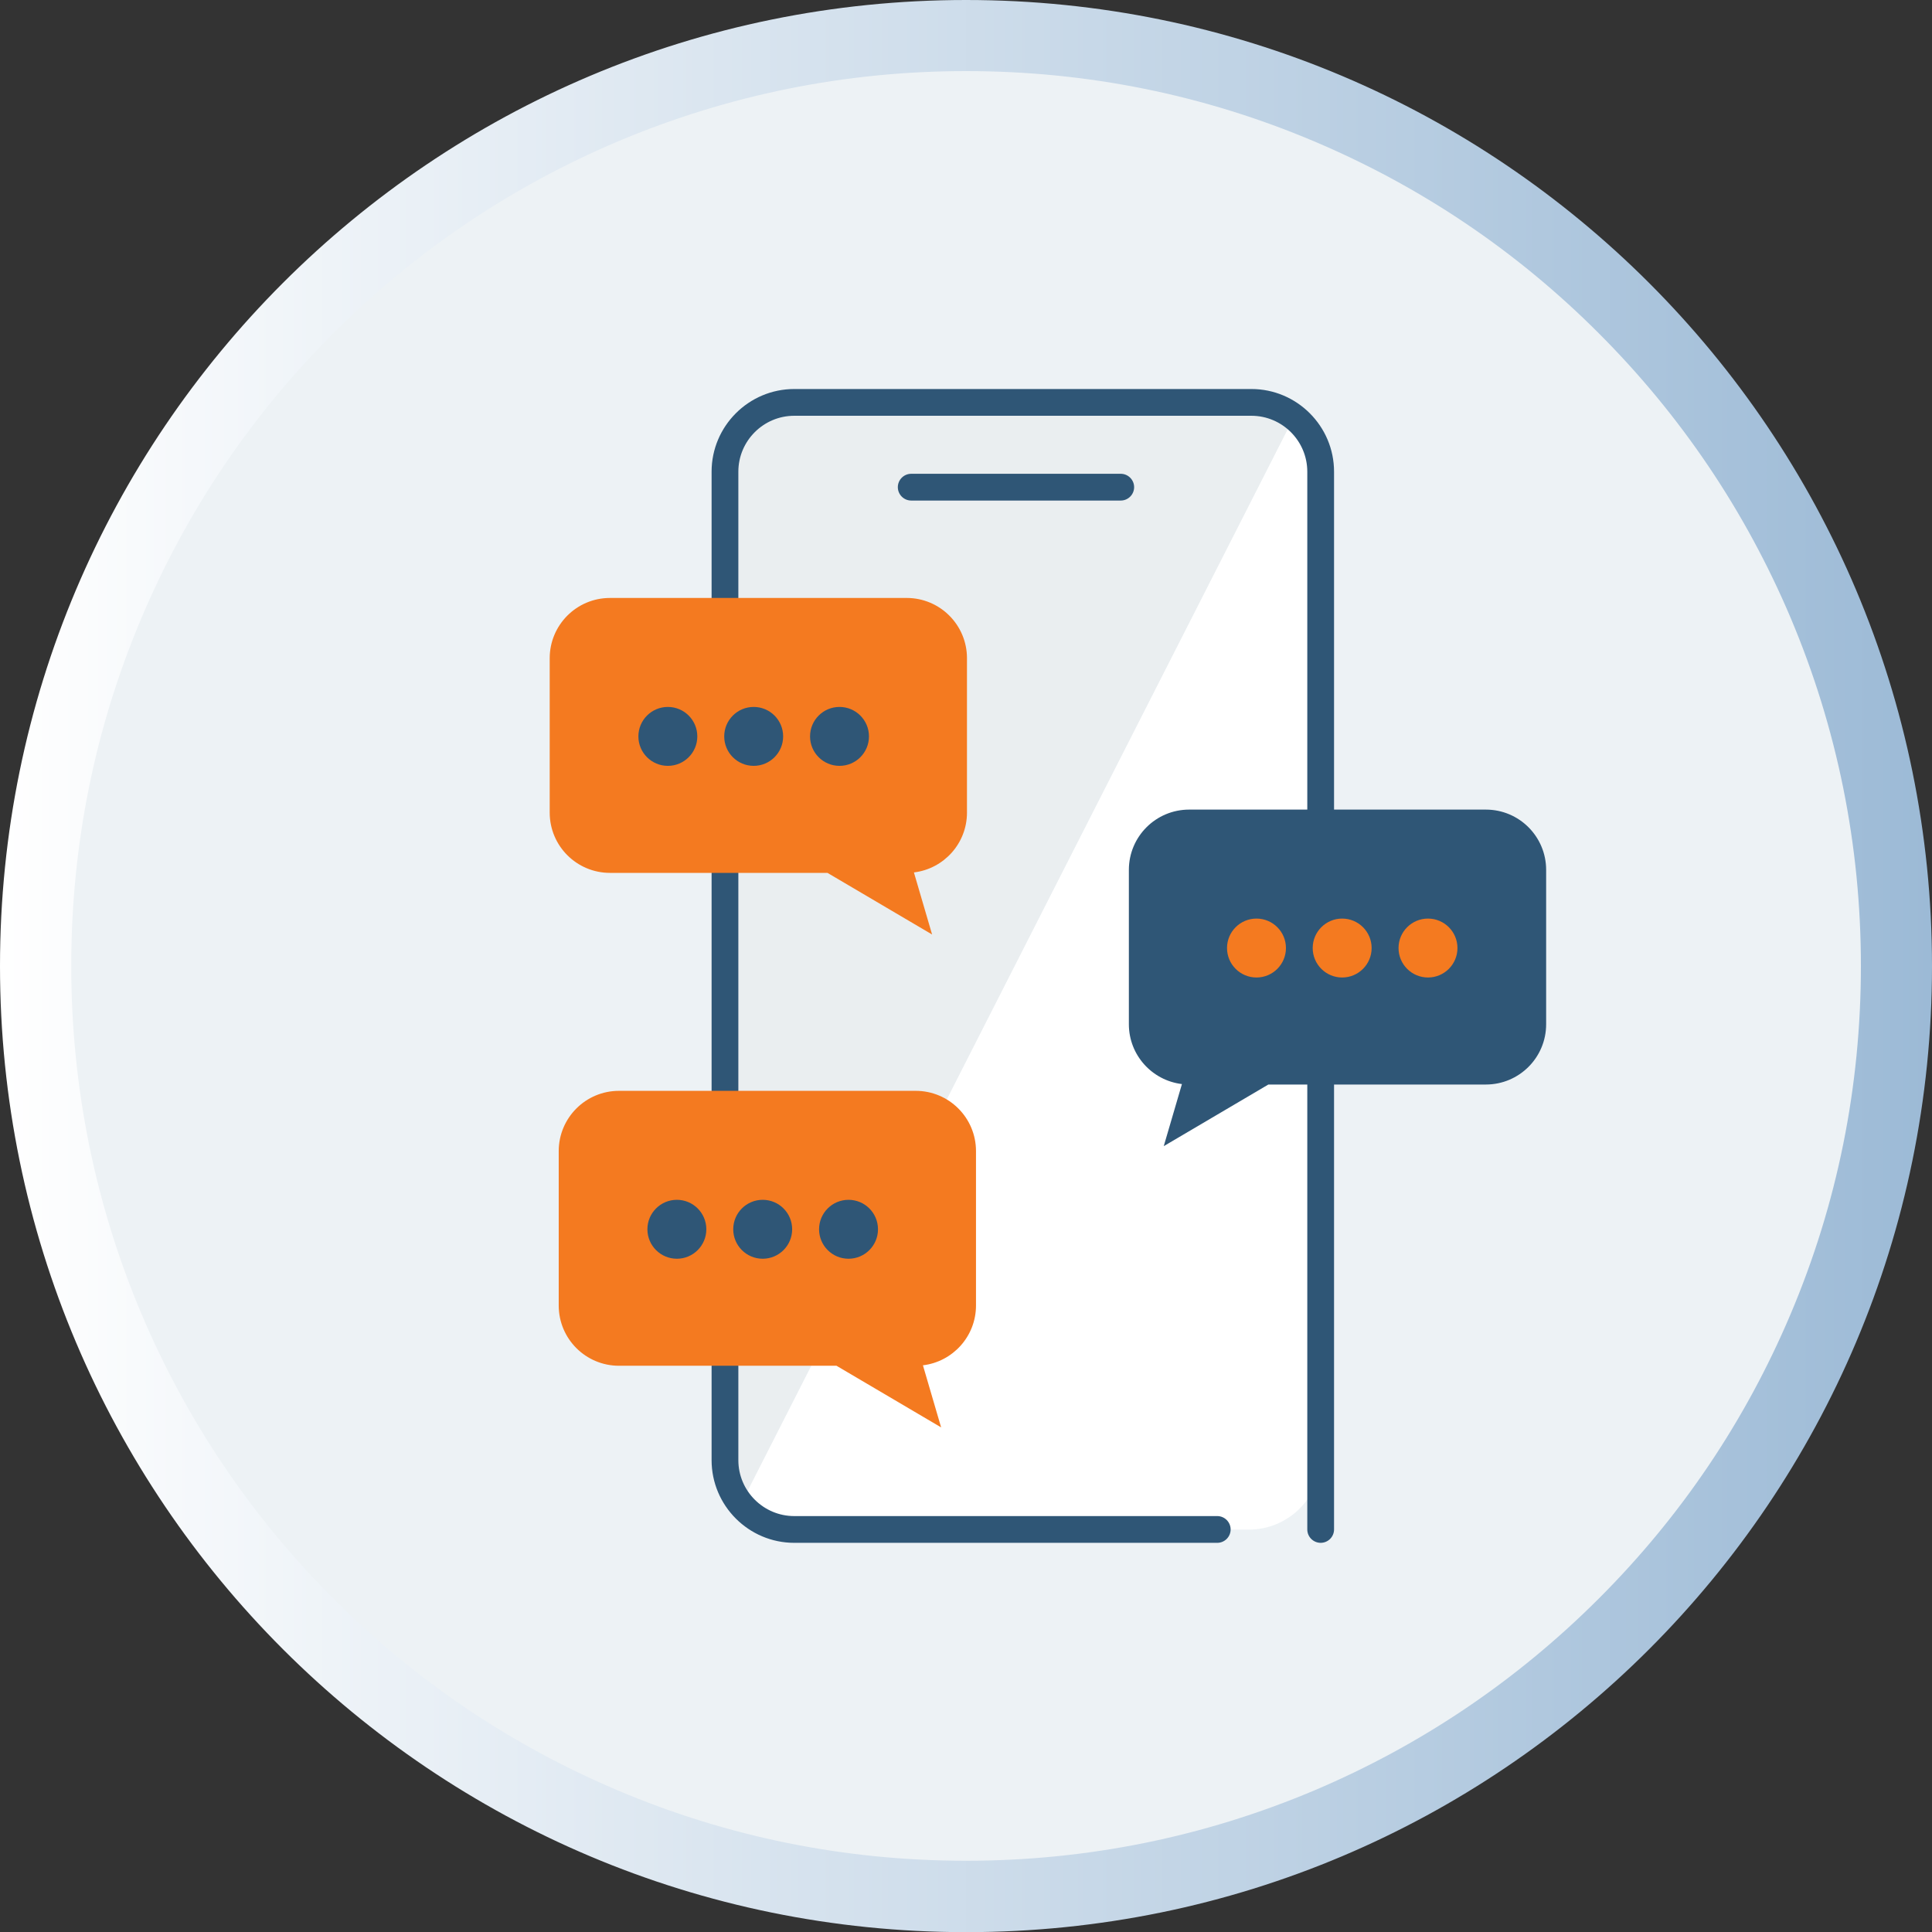 <?xml version="1.0" encoding="UTF-8"?>
<svg id="Layer_1" xmlns="http://www.w3.org/2000/svg" xmlns:xlink="http://www.w3.org/1999/xlink" viewBox="0 0 128.53 128.53">
  <rect x="0" y="0" width="128.53" height="128.53" fill="#333333" stroke="none"/>
  <defs>
    <style>
      .cls-1 {
        fill: #eaeef0;
      }

      .cls-2 {
        fill: #edf2f5;
      }

      .cls-3 {
        fill: url(#linear-gradient);
      }

      .cls-4 {
        fill: #2f5676;
      }

      .cls-5 {
        fill: #fff;
      }

      .cls-6 {
        fill: #f47a20;
      }
    </style>
    <linearGradient id="linear-gradient" x1="0" y1="64.27" x2="128.53" y2="64.27" gradientUnits="userSpaceOnUse">
      <stop offset="0" stop-color="#fff"/>
      <stop offset="1" stop-color="#9cbad6"/>
    </linearGradient>
  </defs>
  <g>
    <circle class="cls-2" cx="64.26" cy="64.32" r="60.39"/>
    <path class="cls-3" d="M64.27,4.73c8.04,0,15.83,1.57,23.17,4.68,7.09,3,13.46,7.29,18.92,12.76,5.47,5.47,9.76,11.84,12.76,18.92,3.1,7.34,4.68,15.13,4.68,23.17s-1.57,15.83-4.68,23.17c-3,7.09-7.29,13.46-12.76,18.92-5.47,5.47-11.84,9.76-18.92,12.76-7.34,3.1-15.13,4.68-23.17,4.68s-15.83-1.57-23.17-4.68c-7.09-3-13.46-7.29-18.92-12.76-5.47-5.47-9.76-11.84-12.76-18.92-3.1-7.34-4.68-15.13-4.68-23.17s1.57-15.83,4.68-23.17c3-7.09,7.29-13.46,12.76-18.92,5.47-5.47,11.84-9.76,18.92-12.76,7.34-3.1,15.13-4.68,23.17-4.68M64.27,0C28.77,0,0,28.77,0,64.27s28.77,64.27,64.27,64.27,64.26-28.77,64.26-64.27S99.76,0,64.27,0h0Z"/>
  </g>
  <g>
    <g>
      <path class="cls-5" d="M86.04,27.81l-36.72,72.19c.88,1.07,2.21,1.76,3.71,1.76h30.05c2.64,0,4.79-2.14,4.79-4.79V31.56c0-1.52-.71-2.88-1.82-3.75Z"/>
      <path class="cls-1" d="M83.07,26.77h-30.05c-2.64,0-4.79,2.14-4.79,4.79v65.41c0,1.15.41,2.21,1.08,3.03L86.04,27.81c-.82-.65-1.85-1.03-2.97-1.03Z"/>
    </g>
    <path class="cls-4" d="M74.56,33.3h-13.94c-.49,0-.89-.4-.89-.89s.4-.89.89-.89h13.94c.49,0,.89.4.89.89s-.4.89-.89.89Z"/>
    <path class="cls-4" d="M87.86,102.64c-.49,0-.89-.4-.89-.89V31.38c0-2.05-1.67-3.72-3.72-3.72h-30.41c-2.05,0-3.72,1.67-3.72,3.72v65.76c0,2.05,1.67,3.72,3.72,3.72h28.14c.49,0,.89.4.89.89s-.4.89-.89.89h-28.14c-3.03,0-5.5-2.47-5.5-5.5V31.38c0-3.03,2.47-5.5,5.5-5.5h30.41c3.03,0,5.5,2.47,5.5,5.5v70.37c0,.49-.4.89-.89.89Z"/>
    <g>
      <path class="cls-4" d="M98.86,53.86h-19.75c-2.21,0-4.01,1.79-4.01,4.01v10.27c0,2.05,1.54,3.74,3.53,3.98l-1.21,4.13,6.96-4.1h14.47c2.21,0,4.01-1.79,4.01-4.01v-10.27c0-2.21-1.79-4.01-4.01-4.01Z"/>
      <circle class="cls-6" cx="83.59" cy="63.07" r="1.96"/>
      <circle class="cls-6" cx="89.29" cy="63.07" r="1.96"/>
      <circle class="cls-6" cx="95" cy="63.07" r="1.96"/>
    </g>
    <g>
      <path class="cls-6" d="M40.57,39.78h19.75c2.21,0,4.01,1.79,4.01,4.01v10.27c0,2.05-1.54,3.74-3.53,3.98l1.21,4.13-6.96-4.1h-14.47c-2.21,0-4.01-1.79-4.01-4.01v-10.27c0-2.21,1.79-4.01,4.01-4.01Z"/>
      <circle class="cls-4" cx="55.85" cy="48.99" r="1.96"/>
      <circle class="cls-4" cx="50.14" cy="48.99" r="1.96"/>
      <circle class="cls-4" cx="44.43" cy="48.99" r="1.96"/>
    </g>
    <g>
      <path class="cls-6" d="M41.17,72.57h19.75c2.21,0,4.01,1.79,4.01,4.01v10.27c0,2.05-1.54,3.74-3.53,3.98l1.21,4.13-6.96-4.1h-14.47c-2.21,0-4.01-1.79-4.01-4.01v-10.27c0-2.21,1.79-4.01,4.01-4.01Z"/>
      <circle class="cls-4" cx="56.45" cy="81.78" r="1.96"/>
      <circle class="cls-4" cx="50.74" cy="81.78" r="1.96"/>
      <circle class="cls-4" cx="45.03" cy="81.78" r="1.96"/>
    </g>
  </g>
</svg>